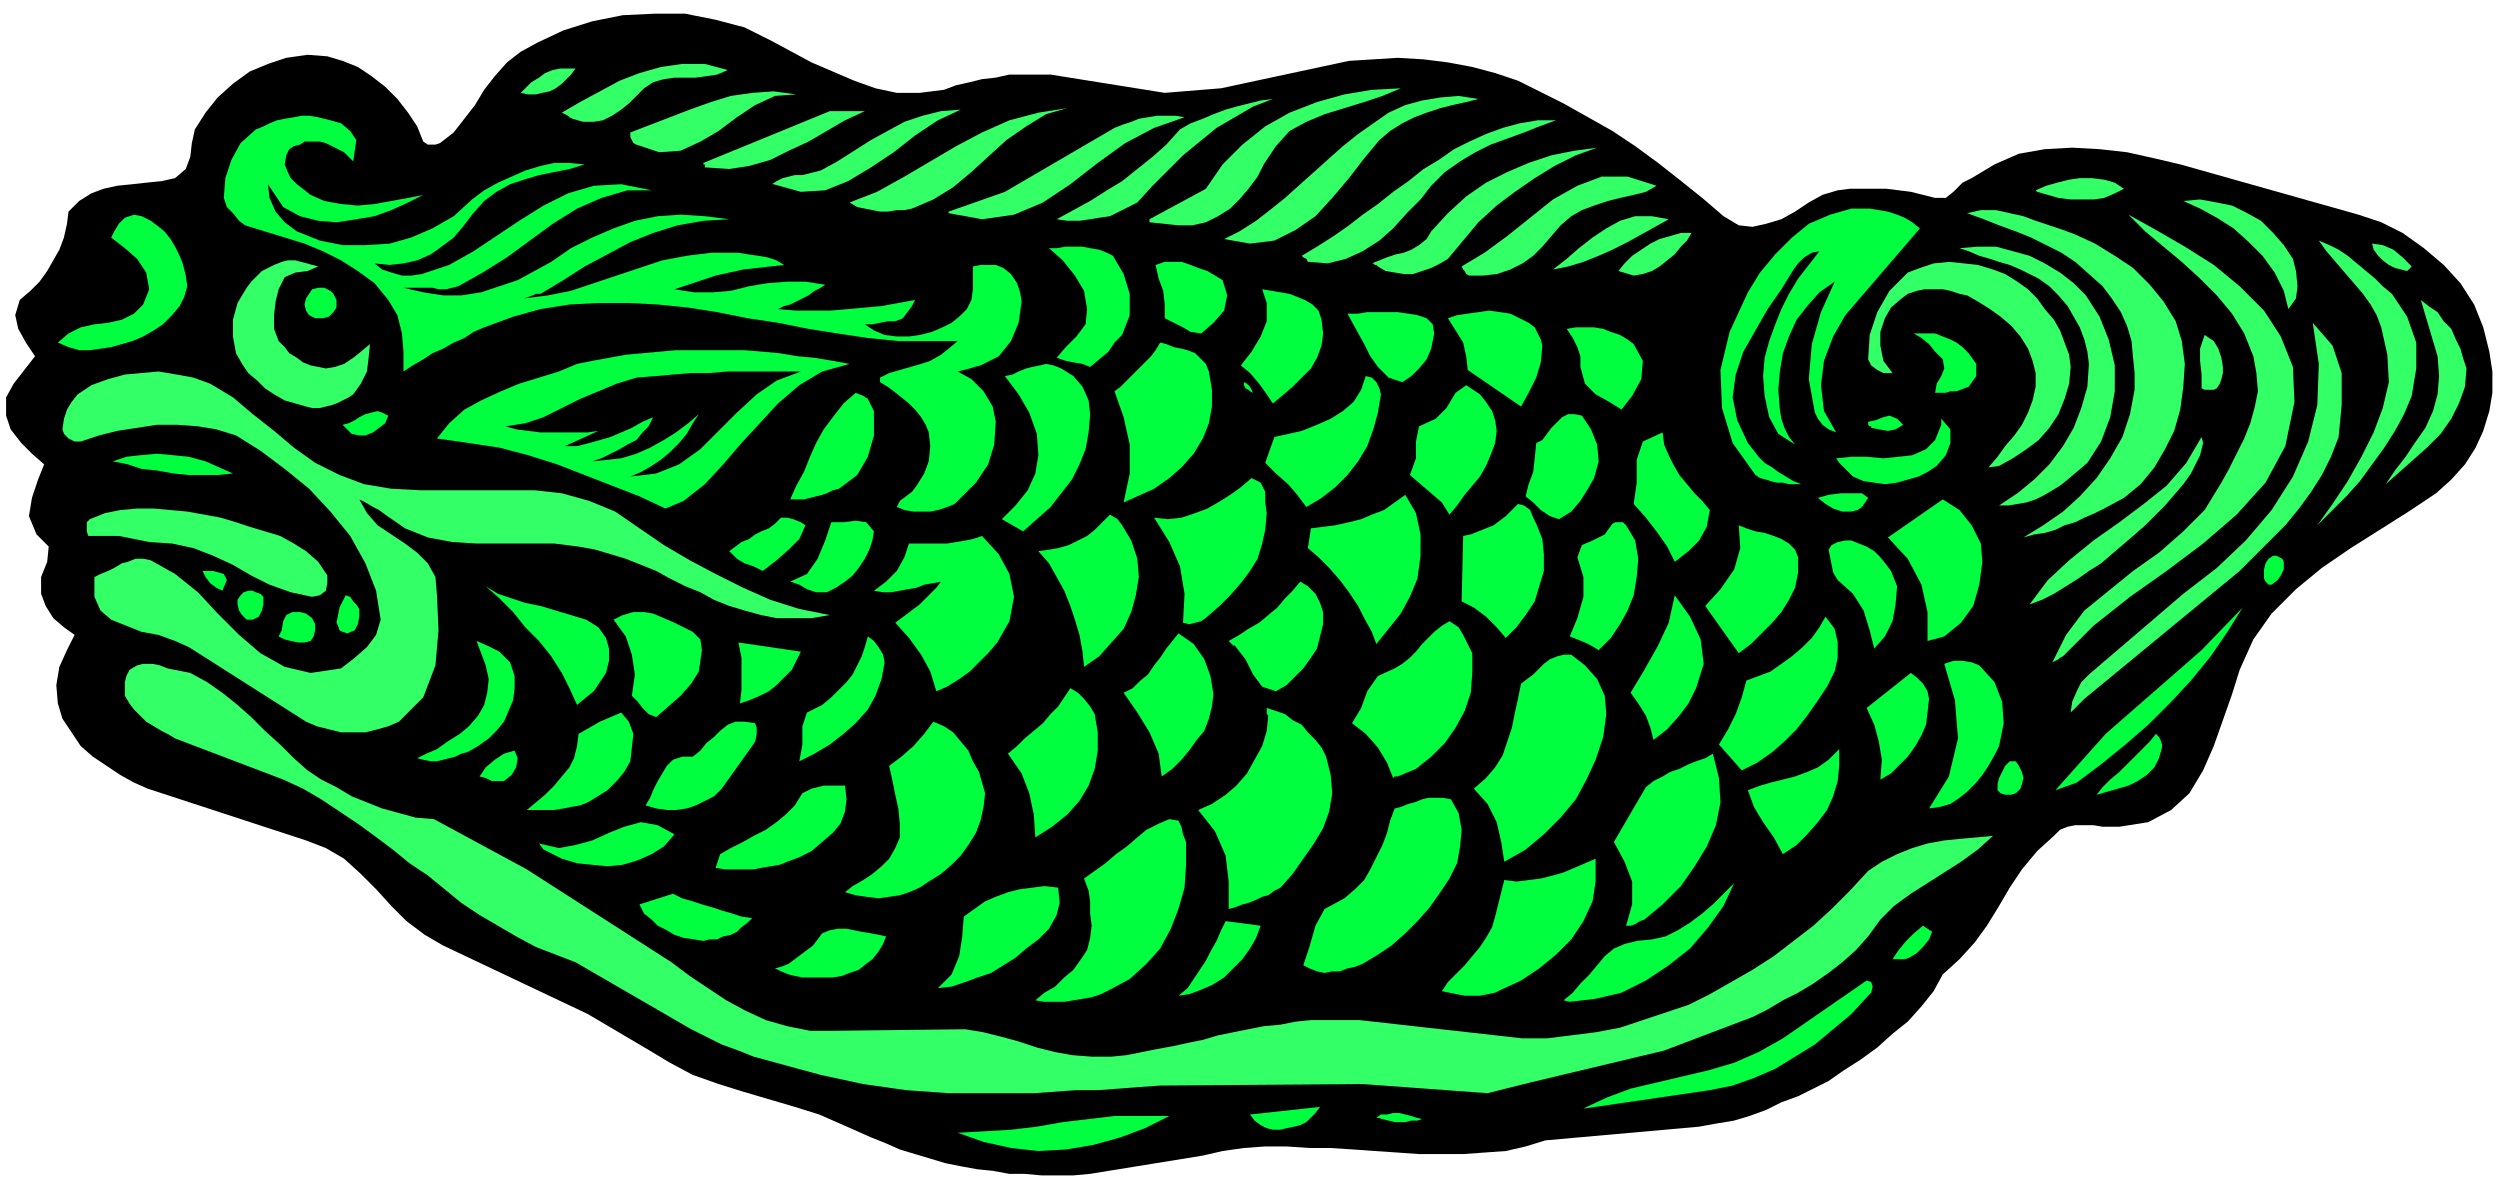 <svg xmlns="http://www.w3.org/2000/svg" width="1.642in" height="74.496" fill-rule="evenodd" stroke-linecap="round" preserveAspectRatio="none" viewBox="0 0 1642 776"><style>.pen1{stroke:none}.brush2{fill:#000}.brush3{fill:#3f6}.brush4{fill:#00ff3f}</style><path d="m1471 440-5 16-6 17-6 17-7 16-9 15-12 11-15 8-19 3h-11l-6-1h-12l-5 1-5 2-4 4-11 10-10 12-8 12-7 12-8 13-8 11-10 11-11 10-6 11-8 10-9 10-10 8-10 9-11 8-11 7-10 7-10 5-10 5-11 4-10 5-11 4-10 3-12 2-11 2-101 9-13 4-13 3-14 1-14 1h-29l-14-1-15-1-14-1-15-1h-14l-15-1h-14l-14 1-14 2-13 3-74 12-11 1h-21l-11-1h-10l-11-2-10-1-11-2-10-2-10-3-10-3-10-3-9-4-10-4-9-4-9-4-16-7-16-5-17-5-17-5-16-5-17-6-15-8-15-9-39-23-95-45-12-7-12-9-10-10-10-11-10-10-11-10-12-7-13-5-104-34-9-4-9-5-9-6-9-6-8-7-6-9-6-9-3-10-1-12 2-12 5-11 5-10-7-5-7-6-5-8-3-8v-11l4-10 1-10-8-8-5-12 2-12 4-12 4-10-8-7-7-7-7-9-3-9v-12l5-9 7-9 7-9-6-9-5-9-2-9 3-10 7-6 6-6 5-7 4-7 4-7 3-8 2-9 1-8 7-7 8-5 8-3 9-2 10-1 9-1 10-1 9-2 7-6 3-8 1-9 2-9 7-11 8-10 10-9 11-8 12-5 12-4 14-2 13 1 10 3 10 4 9 6 9 7 8 8 7 9 6 9 4 10 3 2h5l3-1 9-7 7-9 7-9 6-10 7-9 8-9 9-7 11-6 17-8 19-6 20-4 21-1h20l20 4 19 5 18 9 13 7 13 7 14 6 14 6 14 5 14 3h15l16-2 8-3 9-2 8-2 9-1 9-2h27l75 12 37-3 84-18 16-1 16-1 17 1 16 2 16 3 15 4 15 5 14 7 16 8 16 9 16 9 15 10 15 11 14 11 15 12 14 12 10 6 9 1 9-2 10-3 9-5 9-6 9-5 10-3 8-1h24l8 1 8 1 8 2 8 2h7l5-4 6-6 6-3 15-9 16-7 17-3 18-1 18 1 18 2 18 4 17 4 117 33 15 5 14 7 14 10 13 11 11 12 9 14 6 15 4 16 2 13v14l-2 12-4 13-5 11-7 11-9 10-10 9-18 12-19 12-19 12-19 13-17 14-16 16-12 17-9 20z" class="pen1 brush2"/><path d="m1567 318 6-9 7-9 6-9 7-10 5-11 3-11 1-12-1-13-11-37 5 4 6 4 4 6 5 5 3 7 3 6 2 7 2 6-1 12-4 11-5 10-7 10-9 9-9 8-9 8-9 8z" class="pen1 brush3"/><path d="m1522 345 10-14 10-15 9-16 8-16 6-16 4-17-1-18-4-18-3-8-4-7-5-7-6-7-6-7-6-7-6-7-5-7 7 3 6 3 6 4 6 5 6 5 6 5 5 5 6 5 10 15 6 17v17l-3 18-5 12-6 11-7 11-8 11-8 11-9 10-9 9-10 10zm47-171-4-3-3-3-3-4-1-4 7 1 7 3 6 5 6 6-3 3-4-1-4-1-4-2z" class="pen1 brush3"/><path d="m1471 375-102 84-9 9 1-7 3-7 3-6 5-5 62-53 22-17 19-18 17-20 14-22 10-23 6-24 1-27-4-27 13 15 6 18v21l-2 21-5 13-6 12-7 11-8 11-9 11-10 10-10 10-10 10z" class="pen1 brush3"/><path d="M1492 384h-2l-2-2-1-2v-6l1-4 2-3 3-2h2l2 1 2 1 1 2v5l-2 4-2 3-4 3z" class="pen1 brush4"/><path d="m1355 431-2 1-1 1-2 1-2 1 9-18 12-16 16-13 16-13 17-12 16-14 14-14 11-18 5-9 5-10 5-10 4-10 3-11 2-10-1-12-2-11-6-15-8-13-10-12-11-11-12-11-12-10-12-10-11-11 18 10 19 11 19 12 17 14 16 16 11 17 8 20 1 23-6 29-13 24-19 21-22 19-24 18-24 17-24 19-20 20zm148-228-3-12-6-12-8-11-9-9-10-9-11-7-11-6-11-5 11-1 11 2 10 2 10 5 9 5 8 8 7 8 6 9 2 8 1 10-1 8-5 7z" class="pen1 brush3"/><path d="m1364 514-14 5 33-37 63-55 27-28-10 16-11 16-13 16-13 14-15 15-15 13-16 13-16 12z" class="pen1 brush4"/><path d="m1456 255-2 1h-6l-2-1v-9l-1-9v-8l3-9 6 4 3 5 2 6 1 6v4l-1 4-1 3-2 3zm-62 103-7 6-7 6-8 5-7 5-8 5-8 5-8 4-8 3 12-16 14-13 16-13 17-12 16-12 15-12 13-15 10-17 1 4-1 4-1 4-2 4-4 8-5 7-6 7-6 7-7 7-6 6-8 7-7 6z" class="pen1 brush3"/><path d="m1377 522 4-5 5-5 6-5 5-5 5-5 5-5 5-5 4-5 2 2 1 2 1 3v2l-2 7-3 6-5 5-6 4-6 3-7 2-7 2-7 2z" class="pen1 brush4"/><path d="m1382 334-6 3-7 3-6 3-7 2-6 3-7 2-7 1-7 2 13-8 13-9 11-10 11-12 9-13 8-14 5-15 3-16v-11l-1-10-1-11-3-10-4-9-6-9-6-8-9-8-9-8-9-6-10-5-10-5-10-4-11-4-10-4-11-4 9-2h10l9 2 9 2 8 3 9 3 9 3 8 3 13 6 13 8 12 8 11 11 9 11 8 13 4 13 2 15-1 15-2 15-4 14-6 12-7 12-9 11-11 9-13 7z" class="pen1 brush3"/><path d="m1358 315-5 4-5 3-5 3-6 3-6 2-6 1-6 1h-6l12-8 11-9 10-10 9-12 7-12 5-13 4-14 1-15-1-8-2-8-3-8-4-7-4-7-6-7-6-6-7-5-6-3-6-3-7-3-7-2-6-2-7-2-7-3-6-2 12-1h12l11 3 11 3 10 5 10 6 9 7 8 8 9 14 6 15 4 17v17l-3 17-6 16-9 14-13 11zm-20-189-1-1 7-3 7-2 8-2 7-1h8l8 1 7 2 6 4-6 3-7 3-7 1h-15l-8-1-7-2-7-2z" class="pen1 brush3"/><path d="m1313 306-7 1 6-7 5-7 6-7 5-7 4-8 3-8 2-9v-9l-2-8-3-8-5-8-6-7-7-6-7-5-8-5-7-4-5-1-6-2-5-1h-12l-5 1-6 2-4 3-7 6-4 7-3 9v9l1 5 1 5 3 4 3 4h-6l-4-2-4-3-2-4 1-16 5-15 8-14 12-12 8-3 9-3 10-1 10 1 9 1 10 3 8 3 8 5 7 5 6 6 5 7 6 7 4 7 3 8 3 8 1 8-1 11-3 10-4 10-6 9-7 8-8 6-9 6-9 5z" class="pen1 brush3"/><path d="M1321 522h-4l-3-1-2-2v-4l1-4 2-4 2-4 3-3h4l2 3 2 4 1 4-1 4-1 3-3 3-3 1zm-47 8-7 1 13-21 6-25-2-25-7-24 6-2h6l6 1 5 2 10 11 5 13 1 14-3 15-3 6-4 7-4 6-4 5-6 6-5 4-6 4-7 2z" class="pen1 brush4"/><path d="m1227 615-8 9-9 8-9 7-10 7-10 6-10 5-10 6-10 5-58 22-88 21-28 7-82-6-133 1-14 1-13 1-14 1h-14l-14 1-14 1h-56l-14-1-14-1-14-2-14-2-14-3-14-3-11-3-11-3-11-3-11-3-10-4-11-4-10-5-10-5-76-44-13-5-13-5-13-7-12-7-12-7-12-8-11-9-11-9-12-8-11-9-12-9-11-8-12-8-12-8-12-7-13-6-71-27-5-3-4-2-5-3-5-3-4-4-4-4-3-4-3-5v-9l1-4 2-4 5-3 4-1h6l5 1 5 2 5 1 5 1 5 1 11 6 10 7 10 8 9 8 9 9 10 9 9 9 9 8 9 6 10 5 10 6 10 4 10 4 11 3 11 3 12 1 61 33 95 61 12 9 12 8 12 8 13 7 13 6 14 4 15 3h16l86-1 12 2 12 3 11 3 12 4 12 3 11 2 13 1h13l10-1 10-2 10-2 11-2 9-2 10-2 10-3 10-2 10-2 10-2 11-1 10-2 10-1h32l107 12h16l16-2 16-2 16-3 15-5 15-5 15-5 14-7 14-8 14-8 14-9 13-10 13-10 12-11 12-12 12-13 9-6 10-5 10-4 10-3 11-2 10-1 11-1 11-1-10 9-11 8-11 7-11 7-11 7-11 8-9 9-8 11z" class="pen1 brush3"/><path d="m1277 418-11 3v-19l-4-18-9-17-13-14 36-25 11 7 8 10 6 12 1 12-2 15-4 14-8 11-11 9zm8-161h-4l-3 1h-7l1-6 3-5 2-5-1-6-5-5-4-5-5-4-5-3h14l5 2 5 2 4 2 4 3 4 4 5 7v8l-5 7-8 3zm-31 372-3 1h-8l4-6 5-6 5-5 6-5 6 4-2 5-4 5-4 4-5 3zm18-323-6 4-6 3-7 2-7 2-8 1-7-1-7-1-7-3-3-3-3-3-3-3-2-3 10-1h10l11 1 10-1 9-1 9-4 6-6 4-10v-4l6 7v9l-3 8-6 7zm-37 206 1-13-2-12-3-11-5-11 29-23 4 3 4 4 3 5 1 5-1 9-1 8-3 7-4 7-5 7-5 5-6 6-7 4zm-8 142-11 12-12 10-12 10-13 8-13 8-14 6-14 5-15 3-82 12h-1l15-7 16-6 17-4 17-4 17-4 17-5 16-7 16-9 55-38 3 1 1 3-1 4-2 2zm4-228-3-12-4-13-7-11-10-9-3-5-1-5-1-5-1-5 2-3 4-2 5-1h4l5 2 5 2 5 3 4 4 4 5 3 4 2 5 2 5-1 12-2 11-5 10-7 8zm-19-219-8 14-6 16-2 16 2 17 8 14-5-2-4-3-3-4-2-4-4-22 2-23 6-21 9-20-10 7-8 9-7 9-5 11-4 11-2 12-1 12 1 13 1 6 2 6 3 6 4 5-11-7-6-11-3-14-1-13 1-12 3-11 4-11 4-10 5-10 6-10 7-9 7-9-5 1-5 3-4 4-3 4-8 13-9 13-8 14-8 14-5 15-2 15 3 15 7 15 4 5 3 4 4 4 5 3 4 3 5 3 5 3 5 2h-8l-4-1h-4l-4-1-3-1-4-1-3-2-15-21-7-23-1-25 6-25 6-13 6-13 8-13 10-12 11-11 11-9 14-6 14-4h12l6 1 6 1 6 2 5 2 5 3 5 4-49 57zm17 74v-1h-1l-1-1v-2l5-1 5-2 4-1 5 2 4 4-5 3-5 1-6-1-5-1zm-13 55h-6l-6-2-5-3-5-4 7-2 8-1h14l4 3-2 3-2 3-3 2-4 1zm-45 225-6-11-7-10-6-10-4-11 8-3 7-2 8-2 8-2 8-3 7-3 7-5 7-7v11l-1 10-3 10-4 9-6 8-7 8-7 7-9 6zm-27-55-15-17 6-10 5-10 4-11 3-11 8-3 8-3 7-5 7-5 7-6 6-6 5-7 4-7 6 8 2 9v10l-2 9-5 10-6 9-7 10-7 9-8 8-8 7-10 7-10 5zm-2-77-22-31 10-11 9-13 4-14-1-15 5 2 6 2 6 1 6 2 5 2 5 3 4 4 2 5v10l-2 10-4 8-5 8-6 7-7 7-7 7-8 6zm-111 229-4-1 6-5 5-6 6-6 5-6 5-6 6-5 7-3 8-2 10-1 9-2 8-4 8-5 8-6 7-6 7-7 7-7-7 15-10 14-12 14-14 11-15 10-16 8-17 4-17 2zm49-54-3 1-3 2-3 1h-3l4-14v-15l-5-13-7-13 21-36 5-4 6-3 5-3 6-2 6-3 5-2 6-2 5-3 4 16 1 16-3 15-6 14-8 13-9 13-12 12-12 10zm6-118-2-8-3-8-5-8-5-7 9-15 9-16 7-15 4-18 10 14 7 15 2 16-5 16-5 10-6 8-8 9-9 7zm14-117-5-10-7-10-7-9-8-9 2-14v-15l4-12 13-6 1 8 3 7 3 6 4 7 5 6 5 6 5 5 5 6-2 11-5 9-7 7-9 7z" class="pen1 brush4"/><path d="m1073 181-10-3 4-5 5-5 6-4 6-4 6-3 7-2 7-2h7l-3 5-4 4-4 5-5 4-5 4-5 3-6 2-6 1zm-53-4 9-7 8-7 9-7 9-6 9-5 10-3h11l11 2-9 5-9 5-9 5-10 5-9 4-10 4-10 3-10 2z" class="pen1 brush3"/><path d="m1050 427-5-3-4-2-5-2-5-2 5-12 4-14v-13l-4-13 3-8 7-3 8-4 5-7 2-1h5l2 2 6 10 2 12-1 12-2 12-4 10-5 9-6 9-8 8z" class="pen1 brush4"/><path d="m1025 148-6 7-6 7-6 6-7 5-8 4-9 3-9 1h-9l-2-1-1-2-1-1-1-2 15-9 15-11 15-12 15-12 16-9 16-6h17l19 6-7 4-8 2-9 2-8 2-9 3-8 3-7 4-7 6z" class="pen1 brush3"/><path d="m1065 269-8-5-9-5-7-7-3-11v-7l-2-6-3-6-4-6 6-1h12l6 1 5 2 6 2 5 3 4 3 6 11-1 12-6 11-7 9zm-79 381-4 2-5 1-5 1h-10l-5-1-5-1-5-1 4-6 6-6 5-5 5-6 5-6 4-6 4-7 2-7 6-24 8 1 8-1 8-1 8-2 7-2 7-3 7-3 7-3v15l-2 13-6 13-8 12-10 10-11 9-12 8-13 6zm2-84-2-13-3-13-6-12-9-10 8-7 6-7 5-8 3-9 3-9 2-10 2-9 2-10 4-3 4-3 3-3 4-4 4-3 5-2 4-1h5l9 7 8 9 5 11 1 12-2 15-5 15-6 13-7 13-10 12-11 11-12 10-14 8zm36-225-6-2-6-4-5-5-5-4 2-8 3-8 1-9 1-10 4-2 3-4 3-4 4-4 3-3 4-2h4l5 1 6 9 4 10 1 11-3 11-4 7-5 8-6 7-8 5z" class="pen1 brush4"/><path d="m951 170-5 3-6 3-6 2-6 2h-6l-6-1-6-1-5-3-1-1h-1l-1-1h-1l5-2 5-2 6-2 5-1 5-2 5-3 5-4 3-5 11-12 12-11 13-9 14-7 14-6 15-5 15-3 15-2-14 5-14 7-13 8-13 9-12 9-12 11-10 12-10 12z" class="pen1 brush3"/><path d="m989 419-6-7-7-7-8-6-8-4 1-43 5-1 5-2 5-2 5-2 4-3 4-3 4-4 4-4 4 1 4 3 2 5 2 4 4 10 1 10v11l-3 10-3 10-6 9-6 8-7 7zm10-152-35-24-1-9-2-9-5-8-5-8 6-2 7-1 7-1 7-1 7 1 7 1 6 3 6 3 4 3 2 4 2 4 1 4-1 11-3 10-5 10-5 9z" class="pen1 brush4"/><path d="m940 122-7 9-9 9-9 10-9 8-11 7-11 5-12 3-12-1h-1l-1-2-2-1-1-1 10-6 11-7 10-7 9-7 10-7 10-8 10-7 10-8 10-6 10-7 10-5 11-5 11-4 11-3 12-2h12l-11 4-10 4-11 4-11 4-10 5-10 6-10 7-9 9z" class="pen1 brush3"/><path d="m952 338-5-8-7-6-7-6-7-6 4-11v-11l2-10 11-5 7-7 6-10 7-5 9 6 4 5 4 6 2 6 1 7-1 8-3 8-3 7-4 7-5 6-5 6-5 7-5 6zm-57 295-5 2-5 1-5 2h-5l-5 1-5-1-5-2-4-2 4-12 4-14 6-11 13-7 7-6 6-6 4-7 4-8 4-8 3-8 2-8 3-8 4-1 5-2 4-1 5-2 4-1h10l5 1 5 9 2 11-1 11-2 11-5 10-6 9-7 10-8 9-8 8-9 8-9 6-10 6zm23-123h-2l-1 1-4-10-6-10-8-9-9-7 6-10 4-11 7-10 11-5 5-3 5-4 4-4 4-5 4-4 4-4 5-4 5-3 6 4 3 5 3 6 3 6v13l-1 13-4 12-6 11-7 10-9 9-10 8-12 5zm-14 224 3-2h4l4-1h4l4 1 4 1 3 1 4 1-3 1h-4l-4 1h-7l-4-1-4-1-4-1z" class="pen1 brush4"/><path d="m906 92-10 12-10 13-11 13-11 12-13 9-14 7-16 2-17-3 10-5 11-7 9-7 10-8 10-9 9-8 10-9 9-8 10-8 10-7 10-7 11-5 11-3 12-2 12-1 13 2-8 2-9 2-8 2-9 3-8 3-8 4-8 5-7 6z" class="pen1 brush3"/><path d="m904 423-3-8-5-9-4-8-6-9-6-8-7-8-7-7-7-6 2-13 8-1 8-1 9-2 8-2 7-3 8-3 7-5 7-5 7 12 3 14v14l-2 15-5 12-6 11-8 10-8 10zm17-172-9-3-7-7-5-7-4-8-11-20h7l6-1h20l7 1 6 1 6 2 4 4 1 6-1 5-1 5-3 7-5 6-5 5-6 4zm-63 82-6-8-6-7-8-7-7-7 6-17 9-2 9-2 10-4 9-4 8-5 7-6 5-8 3-9 4 1 3 3 2 4 1 4-2 12-3 11-4 11-6 10-7 9-8 8-9 7-10 6zm-22 409-4-1-4-2-4-3-3-4 46-5-3 4-3 3-3 3-4 2-4 1-5 1-4 1h-5z" class="pen1 brush4"/><path d="m830 108-4 8-6 8-6 7-6 6-8 5-8 4-9 2h-9l-19-2v-2l37-20 11-16 13-13 15-12 16-9 18-7 18-5 18-3 19-1-12 5-12 4-13 4-13 4-12 5-11 6-9 10-8 12z" class="pen1 brush3"/><path d="m841 583-4 2-4 3-4 1-4 2-5 2-4 1-5 2-4 1v-18l-2-17-7-16-11-14 9-4 9-6 7-6 7-8 5-9 5-9 3-10 1-10-1-1v-4l6 2 6 2 5 4 6 3 4 5 5 5 4 5 3 6 3 12 1 12-2 12-4 11-6 10-7 10-7 10-8 9zm-3-129-9-3-6-8-5-10-7-9h-1l-1-1-1-1-1-1 7-4 6-4 7-4 6-5 6-5 5-6 5-5 5-6 5 3 5 5 3 6 2 6v8l-2 8-2 8-4 6-5 7-5 5-6 6-7 4zm-2-189-4-6-5-7-6-7-6-5 7-9 6-10 4-10v-12l-3-9 6 1 6 1 6 1 5 2 5 2 5 3 4 4 2 6 1 9-1 8-3 8-4 7-6 6-6 6-7 6-6 5zm-55 388-7 1 6-5 4-6 4-6 4-6 3-6 4-7 3-7 3-6 23 3-3 8-4 7-5 7-6 6-6 6-8 5-7 3-8 3zm12-248-4 3-4 1-4 1-4-1 1-19-3-18-7-16-10-16 9 1 9-1 9-3 8-3 7-4 8-5 7-5 7-6 6 3 3 6v7l1 7-1 11-2 9-3 10-5 8-6 8-7 8-7 7-8 7zm30-147-2-1-1-1-2-1-1-2v-2l2 1 2 2 1 2 1 2z" class="pen1 brush4"/><path d="m747 133-6 3-6 3-6 3-7 1-6 1-7 1h-8l-7-1 11-6 11-6 11-7 10-6 10-8 10-8 9-8 9-10 7-4 8-3 7-3 8-3 7-2 8-2 8-2 8-1-13 5-12 7-12 7-11 9-11 9-10 10-10 10-10 11z" class="pen1 brush3"/><path d="m763 510-2-15-6-14-8-13-9-13 6-3 5-5 5-4 4-6 4-5 4-6 4-5 4-5 10 7 7 10 4 11 2 12-1 8-2 8-3 8-5 6-5 7-5 6-6 6-7 5zM629 744l18-1 17-1 17-2 17-3 17-2 17-2h36l-16 8-16 6-18 5-18 3-18 1-18-2-18-4-17-6zm100-94-6 3-6 2-6 1-6 1-6 1h-13l-6-1 6-5 7-4 6-6 6-5 5-7 4-6 2-8 1-8-1-8v-8l-1-7-3-8 7-5 7-5 7-6 7-5 7-6 6-5 8-4 7-3 6 1 2 4 1 5 2 5v15l-1 15-4 14-5 13-7 13-9 10-11 10-13 7zm60-431-7-1-5-3-6-3-6-3v-9l-1-9-3-8-2-9 6-2h11l6 2 5 2 6 2 5 3 5 3 3 10-2 10-7 8-8 7zm-31 102-20 9 4-19v-19l-4-18-6-17 4-3 4-4 4-4 4-4 4-4 4-4 3-4 3-5 4 1 5 2 5 1 4 1 5 2 3 3 4 4 2 5 2 12v11l-2 11-4 10-6 10-8 9-8 7-10 7z" class="pen1 brush4"/><path d="M623 140v-1l37-13 72-42 5-2 6-2 5-2 6-1 6-1h12l6 1-20 7-19 10-18 13-18 14-18 12-19 8-21 3-22-4z" class="pen1 brush3"/><path d="m712 438-1-10-2-11-3-10-3-9-4-10-5-9-5-9-7-8 7-1 6-1 7-2 6-3 6-3 5-4 5-5 5-5 5 3 3 4 3 5 3 5 4 12 1 12-2 12-3 11-5 11-8 9-8 9-10 7zm-32 112-1-15-3-14-5-13-9-13 6-5 5-5 6-5 6-5 5-6 5-5 4-6 4-6 5 3 4 4 4 5 3 5 2 12v12l-2 12-4 11-6 10-8 9-10 8-11 7zm36-309-5-2-6-1-5-1-6-2 6-7 7-7 6-8 1-10-2-12-6-10-8-10-9-8h5l6-1h11l5 1 6 1 5 2 4 2 7 12 4 13v14l-5 13-5 5-4 6-6 5-6 5zM616 649l9-9 5-12 2-13 1-13 7-5 7-5 7-3 8-3 8-2 8-1 8-1 9 1 1 10-2 8-5 9-7 7-8 6-7 6-8 5-8 5-9 3-8 3-9 3-9 1zm56-300-14-8 9-9 8-10 5-11 2-12-1-14-5-14-7-12-9-12 5-1 4-2 5-2 4-1 5-1 4-1 5 1 5 2 8 5 6 7 4 9 1 9-1 12-2 11-4 10-5 10-7 9-7 9-9 8-9 8z" class="pen1 brush4"/><path d="m599 137-5 1h-5l-6 1h-5l-5-1-5-1-5-1-5-3 18-7 18-10 17-10 17-10 17-9 18-8 19-5 19-3-14 4-13 8-13 9-11 10-12 11-12 10-13 8-14 6z" class="pen1 brush3"/><path d="m615 454-4-13-6-11-8-11-9-10 4-3 4-3 4-3 4-3 4-4 3-3 4-4 3-4-5 1-6 1-5 2-6 1-5 1-6 1h-5l-6-1 8-6 7-7 5-9 3-9h25l6-1 6-1 5-1 6-2 11 12 7 13 3 15-3 16-4 7-4 7-6 7-6 6-6 6-7 5-8 5-7 3zm-5 125-6 4-7 3-6 2-7 1-7 1-8-1-7-1-7-2 5-4 7-4 6-4 6-5 5-5 4-7 3-7v-9l-1-10-2-9-2-10-2-9 8-6 8-7 7-8 6-8 7 3 6 4 5 6 5 6 3 7 4 7 2 7 2 7-1 9-2 9-3 8-5 8-5 7-6 6-7 6-8 5zm34-339-4 1-3 1-4 1-4 1 9 5 8 8 6 10 2 10-1 15-4 13-8 12-10 10-4 4-5 2-6 2-5 1h-11l-6-1-5-2 2-4 4-3 4-3 3-4 5-8 3-8 1-10-1-9-2-5-3-5-4-5-4-4-5-4-5-4-4-3-5-3v-3l6-3 7-2 7-2 7-2 6-2 7-4 5-4 6-5h-39l-20-2-20-3-19-3-20-4-20-3-20-4-19-3-20-2-19-1h-20l-19 1-19 3-18 5-19 7-7 3-6 4-7 3-7 4-7 3-6 4-7 4-6 4v-13l-1-12-3-12-6-10-9-11-11-8-11-7-12-6-12-5-13-4-13-4-13-4-4-3-4-5-4-4-2-6 1-13 4-12 6-11 10-9 5-2 4-2 5-2 5-1 6-1 5-1h5l6 1 8 2 7 2 6 5 4 6-2 14-3-3-3-3-4-2-4-2-4-2-4-1h-10l-3 2-4 1-3 2-2 4-1 6 2 5 2 4 4 4 9 7 9 4 11 2 11 1 11-1 11-2 11-2 10-2-10 5-11 5-11 4-12 2-13 2-12-1-12-3-11-6-10-15 1 9 4 9 6 7 8 6 15 6 15 3h15l16-1 14-4 14-6 14-8 12-11 8-6 9-5 9-4 9-4 10-3 9-2h10l10 1-10 3-10 2-10 2-10 3-9 3-9 5-8 6-8 9-6 8-6 7-8 6-7 5-9 4-9 2-9 1-10-1 5 4 6 2 7 2h6l7-1 6-2 6-2 6-2 16-9 15-10 15-10 16-10 16-8 17-5 18-1 20 4h2-18l-17 5-16 7-16 10-15 11-15 11-16 10-16 9-4 1-4 1h-5l-4-1h-19l13 3 13 2h12l13-2 12-4 12-4 11-6 11-6 13-9 14-7 14-6 14-5 15-3 15-1 16 1 16 2-17 1-17 3-16 5-15 6-15 8-15 8-14 9-15 9h-3l-2 1-3 1-3 1 16-2 15-3 15-5 15-5 15-5 15-5 16-3 16-2h18l6 1 7 1 6 1 6 2 5 3-9 1-9 1-9 1-9 2-9 2-9 3-9 3-9 3 13 2h12l12-1 12-3 12-2 13-1h12l13 2-3 2-4 2-4 3-4 2-4 2-4 2-4 1-4 2 12 1h22l12-1 11-1 11-1 11-2 11-2-2 4-3 4-3 4-5 2h-5l-5 1-5 1h-5l6 4 7 3 8 1h8l7-1 8-2 7-3 6-3 5-4 5-5 3-6 1-7v-15l5-1h10l5 2 5 4 4 6 2 6 1 6-2 14-5 12-8 10-12 6z" class="pen1 brush4"/><path d="M508 121h-1l3-2 4-2 4-1 4-1h5l4-1 4-1 4-1 11-6 11-7 11-7 11-6 11-6 12-4 12-3 13-1-15 7-15 10-14 11-15 10-15 9-15 6-16 1-18-5z" class="pen1 brush3"/><path d="M547 642h-20l-5-1-4-1-5-2-4-2 4-1 5-2 4-3 4-3 4-3 4-3 3-4 3-4 5-2 5-1h6l5 1 5 1 6 1 5 1 5 1-2 5-3 5-4 5-4 3-5 4-6 2-5 2-6 1zm-22-142 2-11v-12l3-9 10-5 6-5 5-5 5-5 4-5 3-6 3-6 2-6 2-7 4 3 3 4 3 5 1 5-2 11-4 11-5 9-8 9-8 7-9 7-10 6-10 5zm18-111h-7l-6-2-5-3-6-2 11-5 7-10 5-12 4-12h8l8-1 7 1 5 6-1 6-2 6-3 6-4 6-4 5-5 4-6 4-6 3zm-26 177-5 2-6 1-6 1-5 1h-19l-6-1 3-9 7-4 8-4 7-4 8-4 7-5 6-5 6-6 5-8 6-3 8-2h14l1 9-1 8-3 8-5 6-7 6-7 6-8 4-8 3zm34-245-4 1-4 2-3 1-4 1-4 1-4 1h-9l4-9 5-9 4-10 4-9 5-9 6-8 7-9 8-7 5 2 3 2 2 4 2 4v16l-4 14-7 12-12 9zm-102 8-12 5-17-8-18-7-18-7-18-7-19-6-19-5-20-3-21-3 8-10 10-9 11-6 13-6 12-5 13-4 13-4 12-5 10-2 11-2 11-2 11-1 11-1 11-1h45l12 1 11 1 12 2 11 1 12 2 11 2-18 5-15 9-14 12-12 13-12 13-12 14-12 13-14 11z" class="pen1 brush4"/><path d="m380 359-16-2h-51l-16-1-16-3-15-6-13-9-4-3-4-2-5-3-4-2 5 9 7 8 9 6 9 6 8 6 7 7 5 9 1 12 1 23-2 23-8 21-16 16-7 3-7 2-8 2h-16l-8-2-8-2-7-3-77-49-9-4-11-4-11-2-10-4-10-4-7-6-4-9v-13l4-2 5-2 4-2 5-3 4-1 5-2h5l5 1 16 9 15 12 13 14 14 14 14 12 16 9 17 4 20-3 9-7 8-7 6-8 3-10-3-19-7-18-10-18-13-16-14-15-16-13-16-12-16-10-13-4-12-2-14-1h-13l-13 2-13 2-12 3-12 4h-4l-4-2-3-3-1-3 1-7 2-6 3-5 4-5 9-6 11-4 11-3 11-1 11-1 12 2 11 2 11 4 15 9 13 11 14 11 13 11 14 10 16 8 16 6 18 3 19 1h75l18 2 18 5 17 7 16 11 16 11 17 10 17 9 18 9 18 8 19 6 20 4-12 2h-23l-10-2-11-3-10-3-10-4-9-5-10-4-10-5-9-5-10-4-10-4-10-3-10-3-11-2zm84-249h-1v-2h-1v-1l83-34h23l-13 6-12 7-12 7-13 6-12 6-14 4-13 2-15-1z" class="pen1 brush3"/><path d="m486 462 1-9v-21l-2-10 41 6-3 6-3 6-5 5-5 5-5 4-6 3-7 3-6 2zm15-87-6-3-6-2-5-3-5-5 4-3 4-3 5-2 4-3 4-2 5-2 4-3 4-4h4l4 1 5 2 3 2-4 9-7 7-8 7-9 7z" class="pen1 brush4"/><path d="m414 313 7-3 7-4 6-4 6-5 6-6 5-6 4-7 4-6-7 6-8 6-8 5-9 5-9 4-10 3-9 1-10 1 6-2 6-3 6-3 5-3 6-3 4-5 4-4 3-6-7 3-7 4-7 3-7 3-7 2-7 2-8 2h-8l22-10-7 1h-31l-8-1-8-1-7-2 13-2 12-4 12-6 12-6 12-5 12-5 13-4 13-1 11-1 12-1h12l12-1h48l-16 6-13 9-13 12-12 12-12 12-14 10-15 6-17 2z" class="pen1 brush2"/><path d="m462 618-6-1-7-1-6-2-5-3-6-3-4-4-5-4-3-6 22-7 6 3 7 2 6 2 7 2 6 2 7 2 6 2 7 1-3 3-4 3-3 3-4 2-5 1-4 2h-5l-4 1zm12-100-5 5-6 3-6 3-6 2-7 1h-6l-7-1-7-2 3-5 2-5 3-6 3-5 3-5 4-4 6-2h7l5-4 4-5 5-4 4-4 5-4 5-2h6l7 1 1 3v4l-1 5-2 3-20 28z" class="pen1 brush4"/><path d="m418 95-2-1-1-2-1-2v-3l13-5 13-5 13-5 14-5 13-4 14-2 14-1 15 2-14 1-13 6-12 8-12 9-12 7-13 6-14 1-15-5z" class="pen1 brush3"/><path d="m431 471-5-2-4-4-3-4-4-4 2-14-2-13-4-12-8-11 6-3 7-2h7l6 1 7 3 7 3 6 3 6 3 5 5 1 7-1 7-1 7-5 8-7 8-8 7-8 7zm-62 93-4-2-4-2-4-2-3-4 13 3 11-2 11-3 11-5 10-4 11-3 11 2 11 6-7 8-8 5-9 4-10 3-10 1-10-1-10-1-10-3z" class="pen1 brush4"/><path d="m423 58-5 5-5 5-5 4-6 4-6 3-6 1h-7l-7-2-2-1-1-1-2-1-2-1 12-7 13-7 13-7 13-5 14-4 14-2h15l15 4-7 3-7 1-7 1h-14l-7 1-7 2-6 4z" class="pen1 brush3"/><path d="m391 524-5 3-5 2-6 1-5 1-6 1h-18l6-5 6-5 6-6 5-6 5-6 3-6 2-8 1-8 7-4 7-4 7-3 7-3 5 6 3 8-1 9-1 9-4 7-5 6-6 6-8 5zm-12-61-5-11-5-10-7-11-8-10-9-9-8-10-9-9-9-8 8 5 9 3 9 3 10 2 10 3 10 3 10 3 8 5 5 7 2 7v8l-2 8-4 6-4 6-5 4-6 5z" class="pen1 brush4"/><path d="m347 62-5-1 4-4 3-3 5-3 4-3 5-2 5-1h10l-3 4-3 3-3 3-4 3-4 2-5 1-4 1h-5z" class="pen1 brush3"/><path d="M331 513h-8l-4-2-4-1 4-6 6-5 6-4 7-2 2 5-1 6-3 5-5 4zm-24-19-4 1-4 2-4 1-4 1-4 1h-4l-5-1-4-1 6-3 7-3 7-5 8-5 6-5 6-7 4-7 2-8 1-9-2-9-3-8-3-8 7 3 8 4 7 7 3 9v8l-1 8-3 7-3 7-5 6-5 5-7 5-7 4zm-67-208h-4l-5-1-3-3-3-3 4-1 4-2 3-2 4-2 4-1 4-1 3 1 4 2-2 5-4 3-4 3-5 2zm-12 130-3-1-2-1-1-3-1-2 1-5 1-5 2-4 2-4 3 1 2 3 2 2 2 3v5l-1 5-2 4-5 2z" class="pen1 brush4"/><path d="m232 259-3 2-4 2-4 2-3 1-4 1-4 1h-5l-4-1-7-2-7-2-7-4-6-4-5-5-6-5-4-6-4-7-2-11v-11l3-11 6-10 3-4 3-3 4-4 4-2 4-2 5-2 4-1h5l15 4-7 3-8 1-7 3-4 8-2 8-1 9v9l3 8 4 4 3 4 5 3 4 3 5 2 5 1 5 1 6-1 6-2 6-4 5-4 6-5-1 10-1 8-4 8-5 7zm-27 133-14-3-14-5-12-6-12-7-13-6-13-5-14-3-15-1-5-1-5-1-5-1-5-1H58l-1-3v-6l2-2 10-4 10-2 11-1h11l11 1 11 1 11 2 11 2 10 3 9 3 10 3 10 3 9 5 8 5 8 7 6 9v5l-1 5-4 3-5 1z" class="pen1 brush3"/><path d="M200 422h-4l-5-1-4-1-4-2 2-4 1-6 2-4 4-2h5l4 1 4 3 2 4v4l-1 4-2 3-4 1zm12-213h-5l-4-2-2-3-1-4 1-4 2-3 2-3 4-1h4l4 2 2 2 2 4v5l-2 3-3 3-4 1zm-46 198h-4l-3-3-2-3-1-4v-3l2-3 2-2 3-1h3l2 1 3 1 2 2v5l-1 4-2 4-4 2zm-20-19-4-2-4-3-3-4-2-4h7l7 2 2 4-3 7zm-72-85 9-3 9-1 11-1 11 1 10 1 11 3 9 4 9 4-10 1h-19l-10-1-11-2-10-1-9-3-10-2zm20-82-7 3-7 2-7 2-7 1-7 1h-7l-7-2-7-3 7-6 8-4 9-2 9-1 9-2 8-4 6-6 4-10-2-11-6-9-8-7-9-7 2-4 3-5 4-4 6-2 5 1 6 3 4 3 5 4 4 5 3 5 3 6 2 5 2 8 1 7-2 7-3 6-5 6-6 6-6 4-7 4z" class="pen1 brush4"/></svg>
